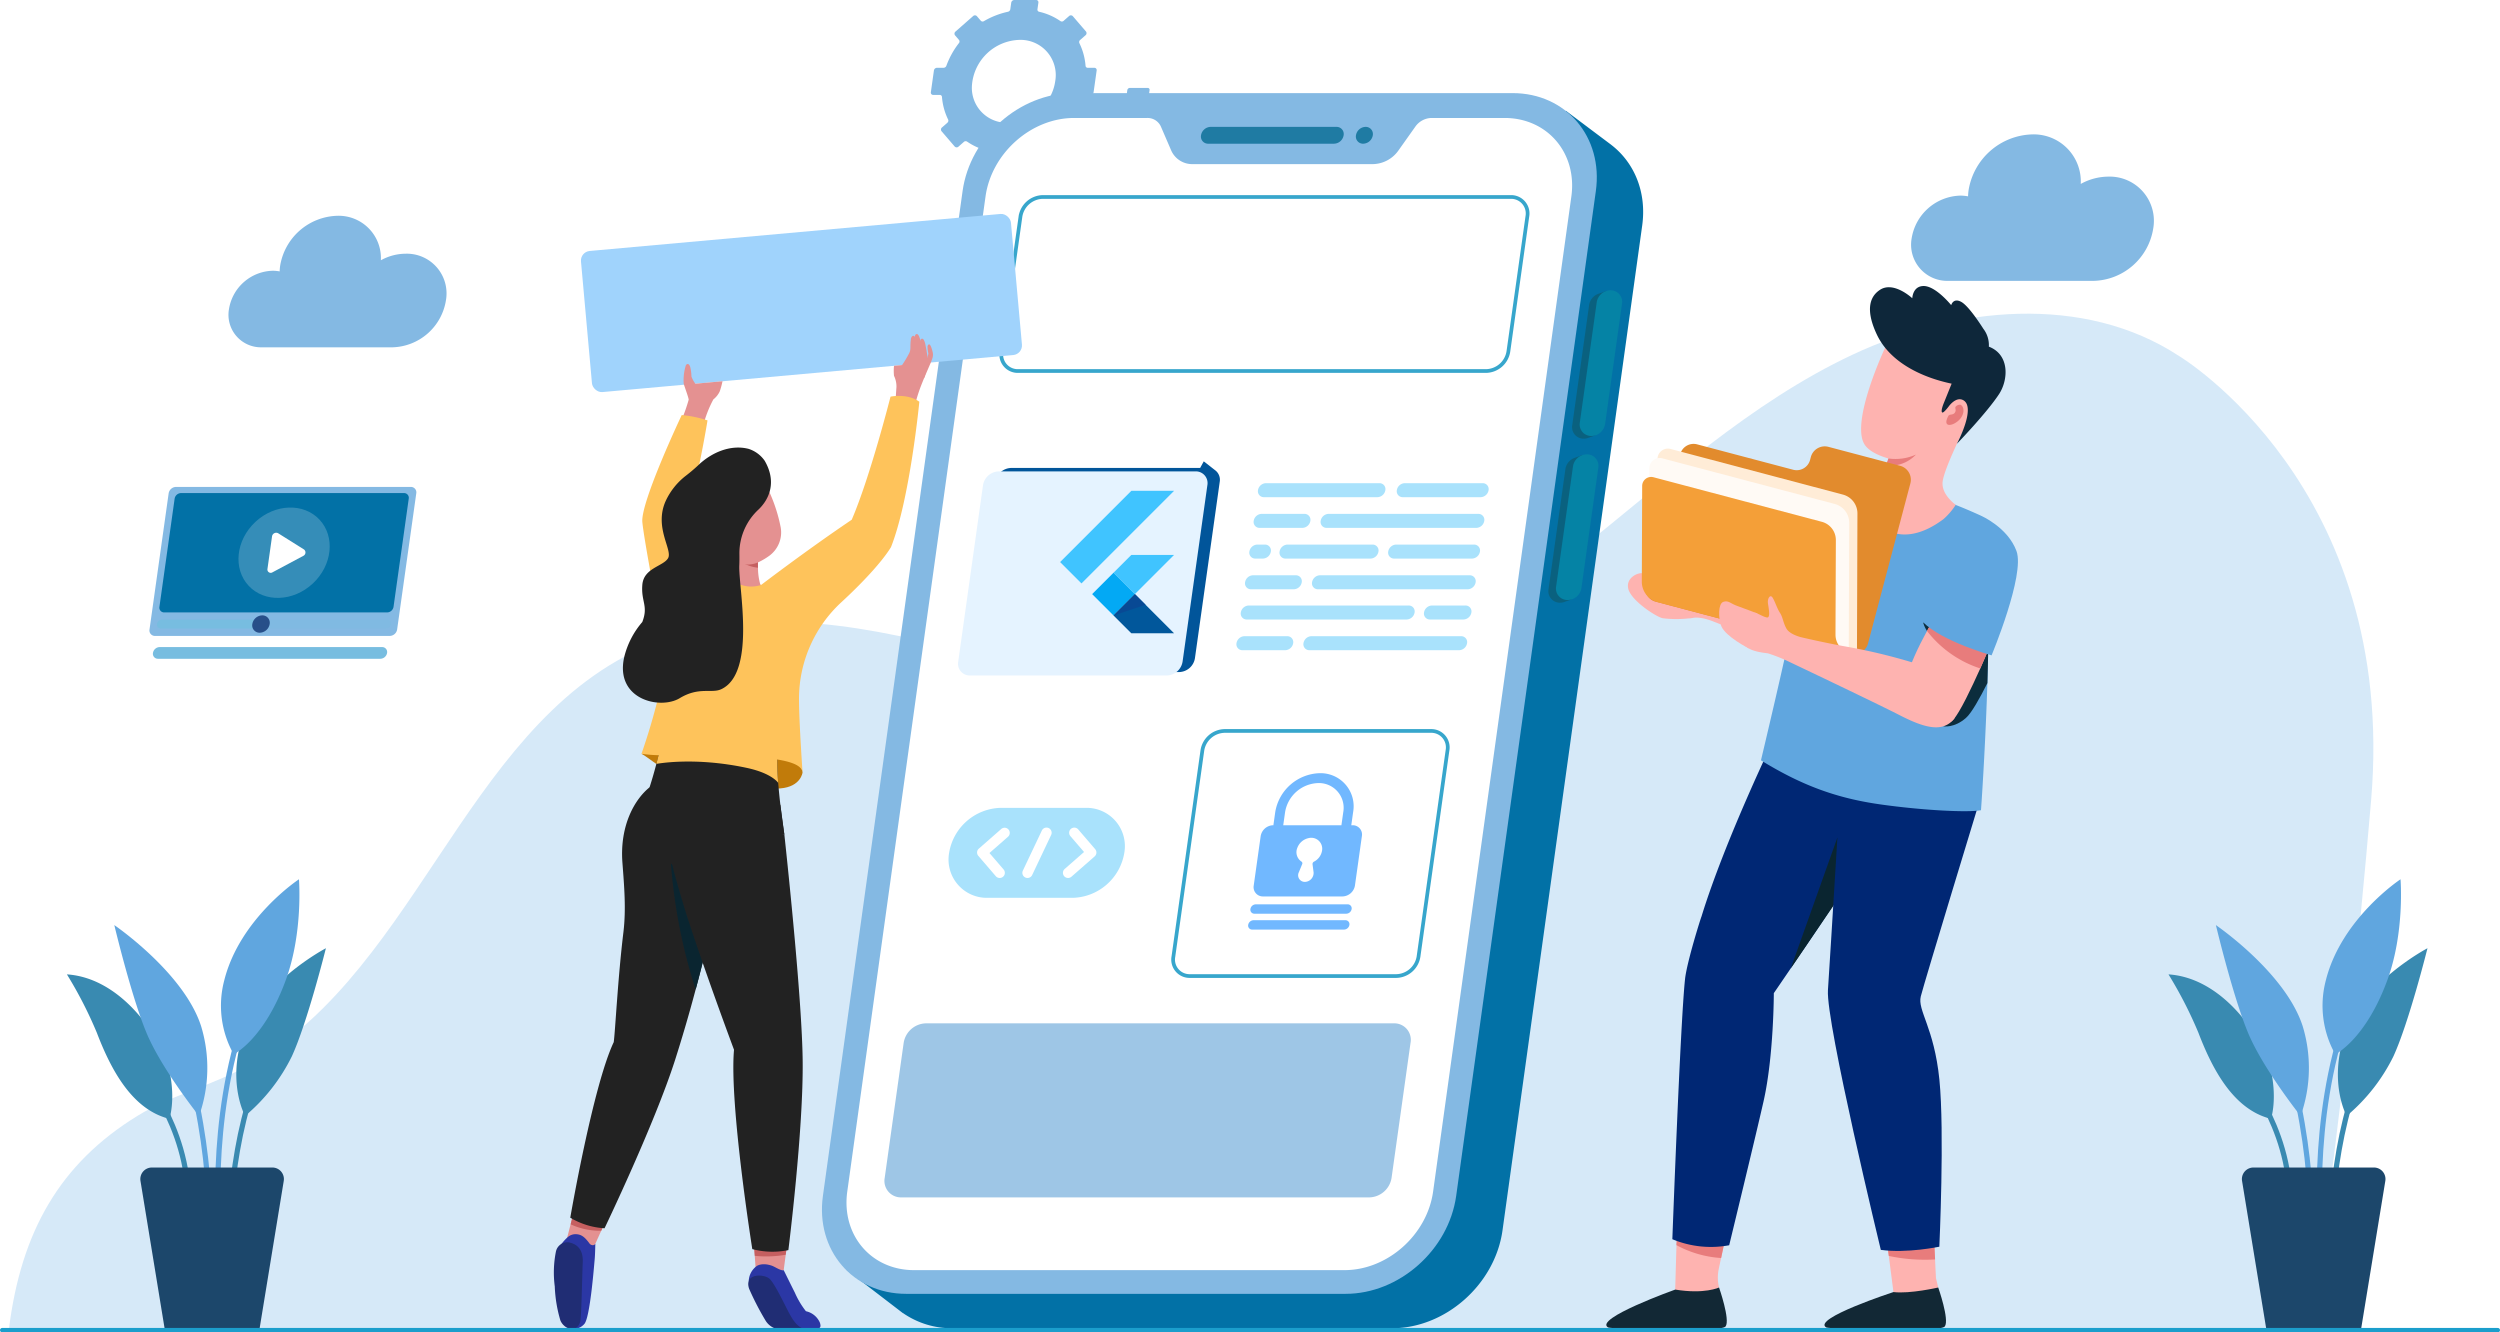 <svg xmlns="http://www.w3.org/2000/svg" xmlns:xlink="http://www.w3.org/1999/xlink" width="571" height="304.304" viewBox="0 0 571 304.304">
  <defs>
    <filter id="Path_139996" x="209.823" y="98.667" width="74.973" height="64.62" filterUnits="userSpaceOnUse">
      <feOffset dy="3" input="SourceAlpha"/>
      <feGaussianBlur stdDeviation="3" result="blur"/>
      <feFlood flood-opacity="0.161"/>
      <feComposite operator="in" in2="blur"/>
      <feComposite in="SourceGraphic"/>
    </filter>
  </defs>
  <g id="IT_Service_France_ic_3" transform="translate(-800.5 -1517.306)">
    <g id="Group_308412" data-name="Group 308412" transform="translate(801 1517.306)">
      <path id="Path_139934" data-name="Path 139934" d="M308,481.682c2.763-22.055,11.485-37.736,29.468-48.747,6.9-4.227,14.868-6.345,22.148-9.879,40.772-19.786,51.523-78.141,92.81-96.832,22.39-10.134,48.488-5.9,72.252.373s47.9,14.482,72.315,11.686c25.795-2.954,48.584-17.868,68.927-34s39.706-34.13,63.212-45.158,52.829-13.925,74.528.332c0,0,49.947,29.857,43.868,101.436s-13.937,120.79-13.937,120.79Z" transform="translate(-306.461 -178.139)" fill="#d6e9f8"/>
      <g id="Group_308360" data-name="Group 308360" transform="translate(51.715 0)">
        <g id="Group_308311" data-name="Group 308311" transform="translate(0 30.697)">
          <path id="Path_139935" data-name="Path 139935" d="M608.705,183.645a13.134,13.134,0,0,0-6.314,1.671A10.756,10.756,0,0,0,591.314,174a15.168,15.168,0,0,0-14.542,12.751,13.023,13.023,0,0,0-.119,1.4,9.4,9.4,0,0,0-1.78-.169,11.584,11.584,0,0,0-11.1,9.736,8.266,8.266,0,0,0,8.368,9.736H605.36a14.161,14.161,0,0,0,13.575-11.9A10.1,10.1,0,0,0,608.705,183.645Z" transform="translate(-179.363 -174.001)" fill="#84b9e3"/>
          <path id="Path_139937" data-name="Path 139937" d="M416.891,177.959a11.812,11.812,0,0,0-5.671,1.5,9.658,9.658,0,0,0-9.948-10.161,13.623,13.623,0,0,0-13.061,11.45,11.477,11.477,0,0,0-.105,1.255,8.392,8.392,0,0,0-1.6-.153,10.4,10.4,0,0,0-9.972,8.744,7.423,7.423,0,0,0,7.515,8.744h29.838a12.717,12.717,0,0,0,12.19-10.689A9.074,9.074,0,0,0,416.891,177.959Z" transform="translate(-376.447 -150.709)" fill="#84b9e3"/>
        </g>
        <g id="Group_308313" data-name="Group 308313" transform="translate(160.387)">
          <g id="Group_308312" data-name="Group 308312">
            <path id="Path_139938" data-name="Path 139938" d="M512.33,157.07l.7-4.974a.518.518,0,0,0-.524-.61h-1.513a.489.489,0,0,1-.5-.462,14.258,14.258,0,0,0-1.407-5.167.62.62,0,0,1,.177-.729l1.214-1.064a.621.621,0,0,0,.12-.862l-3.023-3.519a.609.609,0,0,0-.863,0l-1.213,1.064a.6.6,0,0,1-.739.074,13.917,13.917,0,0,0-4.867-2.135.494.494,0,0,1-.383-.568l.212-1.509a.518.518,0,0,0-.524-.61H494.22a.725.725,0,0,0-.7.61l-.212,1.508a.7.7,0,0,1-.543.569,18.7,18.7,0,0,0-5.468,2.135.563.563,0,0,1-.719-.076l-.913-1.063a.608.608,0,0,0-.862,0L480.8,143.2a.623.623,0,0,0-.122.862l.914,1.064a.575.575,0,0,1-.027.728,19.057,19.057,0,0,0-2.86,5.168.7.7,0,0,1-.632.462h-1.511a.725.725,0,0,0-.7.61l-.7,4.974a.518.518,0,0,0,.524.61H477.2a.492.492,0,0,1,.5.462,14.26,14.26,0,0,0,1.407,5.167.619.619,0,0,1-.177.729l-1.214,1.064a.624.624,0,0,0-.122.863l3.024,3.518a.608.608,0,0,0,.862,0l1.215-1.065a.6.6,0,0,1,.739-.074,13.956,13.956,0,0,0,4.867,2.131.494.494,0,0,1,.383.568l-.213,1.515a.517.517,0,0,0,.524.609h4.974a.725.725,0,0,0,.7-.609l.213-1.515a.7.7,0,0,1,.543-.568,18.707,18.707,0,0,0,5.464-2.133.562.562,0,0,1,.718.076l.916,1.065a.608.608,0,0,0,.862,0l4.012-3.518a.624.624,0,0,0,.122-.863l-.915-1.064a.576.576,0,0,1,.027-.729,19.076,19.076,0,0,0,2.859-5.165.7.7,0,0,1,.634-.464h1.513A.726.726,0,0,0,512.33,157.07ZM491.727,164a7.966,7.966,0,0,1-7.193-8.3,11.209,11.209,0,0,1,10.891-10.592,8.038,8.038,0,0,1,8.137,9.468C502.779,160.158,497.342,164.611,491.727,164Z" transform="translate(-475.156 -136)" fill="#84b9e3"/>
            <path id="Path_139939" data-name="Path 139939" d="M529.709,169.494l.574-4.084a.425.425,0,0,0-.43-.5h-1.242a.4.4,0,0,1-.413-.381,11.7,11.7,0,0,0-1.154-4.24.508.508,0,0,1,.145-.6l1-.873a.511.511,0,0,0,.1-.708l-2.482-2.889a.5.5,0,0,0-.708,0l-1,.873a.5.5,0,0,1-.606.062,11.43,11.43,0,0,0-4-1.753.406.406,0,0,1-.315-.466l.175-1.239a.425.425,0,0,0-.43-.5h-4.085a.6.6,0,0,0-.57.5l-.174,1.239a.577.577,0,0,1-.446.466,15.378,15.378,0,0,0-4.49,1.752.46.46,0,0,1-.589-.061l-.75-.873a.5.5,0,0,0-.708,0l-3.293,2.889a.511.511,0,0,0-.1.708l.75.873a.474.474,0,0,1-.022.6,15.643,15.643,0,0,0-2.348,4.242.573.573,0,0,1-.519.381H500.34a.6.6,0,0,0-.57.5l-.574,4.084a.425.425,0,0,0,.43.5h1.24a.4.4,0,0,1,.414.379,11.7,11.7,0,0,0,1.156,4.242.508.508,0,0,1-.145.6l-1,.874a.512.512,0,0,0-.1.708l2.482,2.889a.5.5,0,0,0,.708,0l1-.875a.5.5,0,0,1,.606-.062,11.442,11.442,0,0,0,3.995,1.751.406.406,0,0,1,.315.466l-.175,1.244a.425.425,0,0,0,.43.5h4.084a.6.6,0,0,0,.572-.5l.175-1.244a.572.572,0,0,1,.445-.466,15.34,15.34,0,0,0,4.486-1.751.463.463,0,0,1,.59.062l.751.875a.5.5,0,0,0,.708,0l3.294-2.889a.512.512,0,0,0,.1-.708l-.751-.874a.471.471,0,0,1,.022-.6,15.651,15.651,0,0,0,2.347-4.242.572.572,0,0,1,.52-.379h1.242A.6.6,0,0,0,529.709,169.494Zm-16.914,5.69a6.542,6.542,0,0,1-5.905-6.811,9.2,9.2,0,0,1,8.942-8.7,6.6,6.6,0,0,1,6.68,7.773A9.186,9.186,0,0,1,512.795,175.184Z" transform="translate(-469.391 -132.115)" fill="#84b9e3"/>
          </g>
        </g>
      </g>
      <g id="Group_310762" data-name="Group 310762" transform="translate(494.78 200.828)">
        <g id="Group_308369" data-name="Group 308369" transform="translate(14.499 28.752)">
          <g id="Group_308362" data-name="Group 308362" transform="translate(21.82 12.548)">
            <g id="Group_308361" data-name="Group 308361">
              <path id="Path_139970" data-name="Path 139970" d="M375.724,375.618h-1.2c0-.259.1-25.988,8.3-42.154l1.067.54C375.818,349.918,375.724,375.362,375.724,375.618Z" transform="translate(-374.528 -333.464)" fill="#398ab1"/>
            </g>
          </g>
          <g id="Group_308364" data-name="Group 308364" transform="translate(0 12.34)">
            <g id="Group_308363" data-name="Group 308363">
              <path id="Path_139971" data-name="Path 139971" d="M367.076,362.858c-1.223-16.81-12.4-28.639-12.515-28.758l.862-.826c.116.12,11.591,12.263,12.846,29.5Z" transform="translate(-354.561 -333.274)" fill="#398ab1"/>
            </g>
          </g>
          <g id="Group_308366" data-name="Group 308366" transform="translate(7.575)">
            <g id="Group_308365" data-name="Group 308365">
              <path id="Path_139972" data-name="Path 139972" d="M372.56,373.55l-1.193-.047c.011-.267.922-26.931-9.874-51.032l1.09-.49C373.5,346.346,372.571,373.281,372.56,373.55Z" transform="translate(-361.493 -321.982)" fill="#60a6df"/>
            </g>
          </g>
          <g id="Group_308368" data-name="Group 308368" transform="translate(19.36 1.46)">
            <g id="Group_308367" data-name="Group 308367">
              <path id="Path_139973" data-name="Path 139973" d="M372.764,375.493l1.187-.137c-.031-.266-2.956-26.786,5.989-51.633l-1.123-.405C369.773,348.437,372.733,375.225,372.764,375.493Z" transform="translate(-372.277 -323.318)" fill="#60a6df"/>
            </g>
          </g>
        </g>
        <g id="Group_308370" data-name="Group 308370" transform="translate(16.768 65.832)">
          <path id="Path_139974" data-name="Path 139974" d="M362.243,393.024h21.583l5.571-34.046a2.637,2.637,0,0,0-2.6-3.064H359.275a2.637,2.637,0,0,0-2.6,3.064Z" transform="translate(-356.637 -355.913)" fill="#1c476b"/>
        </g>
        <path id="Path_139975" data-name="Path 139975" d="M364.7,348.542s1.418-4.048.086-10.625c-1.379-6.806-10.412-21.509-23.491-22.37a95.191,95.191,0,0,1,6.834,13.325C351.4,337.428,356.223,346.446,364.7,348.542Z" transform="translate(-341.293 -293.827)" fill="#398ab1"/>
        <path id="Path_139976" data-name="Path 139976" d="M351.2,305.245s4.318,18.087,7.868,25.788c3.733,8.1,11.486,17.805,11.486,17.805a32.729,32.729,0,0,0,.479-20.481C367.112,316.1,351.2,305.245,351.2,305.245Z" transform="translate(-340.373 -294.784)" fill="#60a6df"/>
        <path id="Path_139977" data-name="Path 139977" d="M397.164,310.081s-4.244,17.024-7.795,24.726a41.835,41.835,0,0,1-10.662,13.582s-4.078-7.3-.61-18.126C382.021,318.007,397.164,310.081,397.164,310.081Z" transform="translate(-338.007 -294.335)" fill="#398ab1"/>
        <path id="Path_139978" data-name="Path 139978" d="M376.4,335.646a22.636,22.636,0,0,1-2.154-16.9c3.555-14.179,17.058-23.075,17.058-23.075s.985,12.094-2.99,22.973C383.322,332.317,376.4,335.646,376.4,335.646Z" transform="translate(-338.302 -295.672)" fill="#60a6df"/>
      </g>
      <g id="Group_310763" data-name="Group 310763" transform="translate(14.78 200.828)">
        <g id="Group_308369-2" data-name="Group 308369" transform="translate(14.499 28.752)">
          <g id="Group_308362-2" data-name="Group 308362" transform="translate(21.82 12.548)">
            <g id="Group_308361-2" data-name="Group 308361">
              <path id="Path_139970-2" data-name="Path 139970" d="M375.724,375.618h-1.2c0-.259.1-25.988,8.3-42.154l1.067.54C375.818,349.918,375.724,375.362,375.724,375.618Z" transform="translate(-374.528 -333.464)" fill="#398ab1"/>
            </g>
          </g>
          <g id="Group_308364-2" data-name="Group 308364" transform="translate(0 12.34)">
            <g id="Group_308363-2" data-name="Group 308363">
              <path id="Path_139971-2" data-name="Path 139971" d="M367.076,362.858c-1.223-16.81-12.4-28.639-12.515-28.758l.862-.826c.116.12,11.591,12.263,12.846,29.5Z" transform="translate(-354.561 -333.274)" fill="#398ab1"/>
            </g>
          </g>
          <g id="Group_308366-2" data-name="Group 308366" transform="translate(7.575)">
            <g id="Group_308365-2" data-name="Group 308365">
              <path id="Path_139972-2" data-name="Path 139972" d="M372.56,373.55l-1.193-.047c.011-.267.922-26.931-9.874-51.032l1.09-.49C373.5,346.346,372.571,373.281,372.56,373.55Z" transform="translate(-361.493 -321.982)" fill="#60a6df"/>
            </g>
          </g>
          <g id="Group_308368-2" data-name="Group 308368" transform="translate(19.36 1.46)">
            <g id="Group_308367-2" data-name="Group 308367">
              <path id="Path_139973-2" data-name="Path 139973" d="M372.764,375.493l1.187-.137c-.031-.266-2.956-26.786,5.989-51.633l-1.123-.405C369.773,348.437,372.733,375.225,372.764,375.493Z" transform="translate(-372.277 -323.318)" fill="#60a6df"/>
            </g>
          </g>
        </g>
        <g id="Group_308370-2" data-name="Group 308370" transform="translate(16.768 65.832)">
          <path id="Path_139974-2" data-name="Path 139974" d="M362.243,393.024h21.583l5.571-34.046a2.637,2.637,0,0,0-2.6-3.064H359.275a2.637,2.637,0,0,0-2.6,3.064Z" transform="translate(-356.637 -355.913)" fill="#1c476b"/>
        </g>
        <path id="Path_139975-2" data-name="Path 139975" d="M364.7,348.542s1.418-4.048.086-10.625c-1.379-6.806-10.412-21.509-23.491-22.37a95.191,95.191,0,0,1,6.834,13.325C351.4,337.428,356.223,346.446,364.7,348.542Z" transform="translate(-341.293 -293.827)" fill="#398ab1"/>
        <path id="Path_139976-2" data-name="Path 139976" d="M351.2,305.245s4.318,18.087,7.868,25.788c3.733,8.1,11.486,17.805,11.486,17.805a32.729,32.729,0,0,0,.479-20.481C367.112,316.1,351.2,305.245,351.2,305.245Z" transform="translate(-340.373 -294.784)" fill="#60a6df"/>
        <path id="Path_139977-2" data-name="Path 139977" d="M397.164,310.081s-4.244,17.024-7.795,24.726a41.835,41.835,0,0,1-10.662,13.582s-4.078-7.3-.61-18.126C382.021,318.007,397.164,310.081,397.164,310.081Z" transform="translate(-338.007 -294.335)" fill="#398ab1"/>
        <path id="Path_139978-2" data-name="Path 139978" d="M376.4,335.646a22.636,22.636,0,0,1-2.154-16.9c3.555-14.179,17.058-23.075,17.058-23.075s.985,12.094-2.99,22.973C383.322,332.317,376.4,335.646,376.4,335.646Z" transform="translate(-338.302 -295.672)" fill="#60a6df"/>
      </g>
      <g id="Group_308388" data-name="Group 308388" transform="translate(187.233 21.269)">
        <g id="Group_308375" data-name="Group 308375">
          <path id="Path_139979" data-name="Path 139979" d="M629.28,174.967l.007,0-.1-.077-.069-.052-10.242-7.68-.25,3.953c-.435-.027-.865-.067-1.31-.067H516.931c-12.221,0-23.52,10.014-25.238,22.369l-31.9,229.462a21.153,21.153,0,0,0,.713,9.252l-6.017-.3,12.185,9.344c.177.141.355.279.538.414l.29.222-.012-.036a19.506,19.506,0,0,0,11.323,3.473H579.192c12.221,0,23.52-10.015,25.238-22.369l31.9-229.462C637.4,185.752,634.523,179,629.28,174.967Z" transform="translate(-448.989 -163.141)" fill="#0271a6"/>
          <path id="Path_139980" data-name="Path 139980" d="M570.13,438.494H469.749c-12.221,0-20.736-10.017-19.019-22.373l31.9-229.5c1.718-12.356,13.017-22.373,25.238-22.373H608.251c12.221,0,20.736,10.017,19.018,22.373l-31.9,229.5C593.651,428.477,582.351,438.494,570.13,438.494Z" transform="translate(-450.51 -164.251)" fill="#84b9e3"/>
          <path id="Path_139981" data-name="Path 139981" d="M620.123,186.3,588.548,413.565c-1.378,9.909-10.436,17.944-20.233,17.944H469.989c-9.8,0-16.622-8.039-15.247-17.944L486.318,186.3c1.375-9.905,10.428-17.945,20.231-17.945h16.7a3.335,3.335,0,0,1,3.141,2l2.332,5.407a5.236,5.236,0,0,0,4.925,3.133h41.187a7.3,7.3,0,0,0,5.807-3.133l3.834-5.407a4.64,4.64,0,0,1,3.7-2h16.7C614.674,168.359,621.5,176.393,620.123,186.3Z" transform="translate(-448.959 -162.68)" fill="#fff"/>
          <g id="Group_308372" data-name="Group 308372" transform="translate(86.565 7.709)">
            <path id="Path_139982" data-name="Path 139982" d="M543.531,173.672H514.8a1.631,1.631,0,0,1-1.652-1.921h0a2.288,2.288,0,0,1,2.192-1.923h28.727a1.632,1.632,0,0,1,1.652,1.923h0A2.286,2.286,0,0,1,543.531,173.672Z" transform="translate(-513.133 -169.828)" fill="#1f7ba3"/>
            <path id="Path_139983" data-name="Path 139983" d="M542.594,171.751a2.286,2.286,0,0,1-2.191,1.921,1.631,1.631,0,0,1-1.652-1.921,2.287,2.287,0,0,1,2.191-1.923A1.632,1.632,0,0,1,542.594,171.751Z" transform="translate(-503.346 -169.828)" fill="#1f7ba3"/>
          </g>
          <g id="Group_308373" data-name="Group 308373" transform="translate(171.34 45.04)">
            <path id="Path_139984" data-name="Path 139984" d="M582.037,197.073l.267-.531-1.9.672,0,0a3.243,3.243,0,0,0-2.054,2.5l-3.865,27.5a2.626,2.626,0,0,0,2.669,3.07h.014a2.9,2.9,0,0,0,.89-.155l1.762-.612-.554-.1a3.088,3.088,0,0,0,.99-1.82l3.868-27.512A2.608,2.608,0,0,0,582.037,197.073Z" transform="translate(-574.461 -196.401)" fill="#0a617f"/>
            <path id="Path_139985" data-name="Path 139985" d="M578.426,229.707h-.015a2.626,2.626,0,0,1-2.668-3.07l3.864-27.5a3.238,3.238,0,0,1,3.1-2.7h0a2.626,2.626,0,0,1,2.669,3.07l-3.866,27.512A3.221,3.221,0,0,1,578.426,229.707Z" transform="translate(-573.983 -196.44)" fill="#0583a5"/>
          </g>
          <g id="Group_308374" data-name="Group 308374" transform="translate(165.924 82.507)">
            <path id="Path_139986" data-name="Path 139986" d="M578.118,223.85l.268-.531-1.9.672h0a3.25,3.25,0,0,0-2.054,2.5l-3.864,27.5a2.626,2.626,0,0,0,2.668,3.07h.015a2.9,2.9,0,0,0,.89-.155l1.762-.612-.554-.1a3.1,3.1,0,0,0,.99-1.821l3.866-27.512A2.608,2.608,0,0,0,578.118,223.85Z" transform="translate(-570.543 -223.178)" fill="#0a617f"/>
            <path id="Path_139987" data-name="Path 139987" d="M574.507,256.482h-.015a2.624,2.624,0,0,1-2.668-3.069l3.864-27.5a3.238,3.238,0,0,1,3.106-2.7h0a2.625,2.625,0,0,1,2.668,3.07L577.6,253.8A3.22,3.22,0,0,1,574.507,256.482Z" transform="translate(-570.065 -223.217)" fill="#0583a5"/>
          </g>
        </g>
        <path id="Path_139988" data-name="Path 139988" d="M590.895,221.163H484a3.764,3.764,0,0,1-3.811-4.434l4.34-30.884a5.275,5.275,0,0,1,5.057-4.433h106.9a3.763,3.763,0,0,1,3.811,4.433l-4.339,30.884A5.275,5.275,0,0,1,590.895,221.163Z" transform="translate(-439.181 -157.69)" fill="none" stroke="#37a6cc" stroke-miterlimit="10" stroke-width="0.851"/>
        <path id="Path_139989" data-name="Path 139989" d="M571.594,355.534H464.7a3.764,3.764,0,0,1-3.811-4.434l4.34-30.884a5.275,5.275,0,0,1,5.057-4.434h106.9a3.764,3.764,0,0,1,3.811,4.434l-4.34,30.884A5.275,5.275,0,0,1,571.594,355.534Z" transform="translate(-446.56 -103.319)" fill="#9ec6e6"/>
        <g id="Group_308378" data-name="Group 308378" transform="translate(80.227 145.682)">
          <g id="Group_308377" data-name="Group 308377" transform="translate(17.115 9.647)">
            <g id="Group_308376" data-name="Group 308376" transform="translate(1.251)">
              <path id="Path_139990" data-name="Path 139990" d="M544.414,287.109h-.272l.419-2.989a7.559,7.559,0,0,0-7.644-8.9,10.6,10.6,0,0,0-10.146,8.9l-.42,2.989h-.061a2.968,2.968,0,0,0-2.846,2.5l-1.584,11.263a2.12,2.12,0,0,0,2.147,2.5h18.123a2.97,2.97,0,0,0,2.848-2.5l1.583-11.263A2.119,2.119,0,0,0,544.414,287.109Zm-15.392-2.989a7.915,7.915,0,0,1,7.578-6.643,5.646,5.646,0,0,1,5.709,6.643l-.42,2.989H528.6Z" transform="translate(-521.834 -275.222)" fill="#71b8ff"/>
              <path id="Path_139991" data-name="Path 139991" d="M534.757,288.812a2.5,2.5,0,0,0-3.1-2.843,3.523,3.523,0,0,0-2.55,2.217,2.572,2.572,0,0,0,.933,3.128.463.463,0,0,1,.181.583l-.767,1.865a1.516,1.516,0,0,0,1.374,2.2,2.044,2.044,0,0,0,1.992-2.2l-.241-1.845a.609.609,0,0,1,.352-.587A3.451,3.451,0,0,0,534.757,288.812Z" transform="translate(-519.124 -271.136)" fill="#fff"/>
            </g>
            <path id="Path_139992" data-name="Path 139992" d="M543.2,299.031H522.228a.909.909,0,0,1-.919-1.071h0a1.273,1.273,0,0,1,1.221-1.07h20.977a.909.909,0,0,1,.919,1.07h0A1.273,1.273,0,0,1,543.2,299.031Z" transform="translate(-520.788 -266.938)" fill="#71b8ff"/>
            <path id="Path_139993" data-name="Path 139993" d="M542.836,301.655H521.861a.909.909,0,0,1-.921-1.07h0a1.274,1.274,0,0,1,1.221-1.071h20.977a.909.909,0,0,1,.921,1.071h0A1.276,1.276,0,0,1,542.836,301.655Z" transform="translate(-520.929 -265.935)" fill="#71b8ff"/>
          </g>
          <path id="Path_139994" data-name="Path 139994" d="M559.529,324.22h-47.14a3.751,3.751,0,0,1-3.8-4.418l6.625-47.14a5.256,5.256,0,0,1,5.039-4.419H567.4a3.752,3.752,0,0,1,3.8,4.419l-6.625,47.14A5.256,5.256,0,0,1,559.529,324.22Z" transform="translate(-508.548 -268.243)" fill="none" stroke="#37a6cc" stroke-miterlimit="10" stroke-width="0.851"/>
        </g>
        <g id="Group_308382" data-name="Group 308382" transform="translate(31.089 83.397)">
          <g id="Group_308379" data-name="Group 308379">
            <path id="Path_139995" data-name="Path 139995" d="M531.511,226.35l-2.6-2.032-.825,1.508H484.912a3.748,3.748,0,0,0-3.593,3.15l-5.568,39.618-2.21.827,3.062,2.43v-.011a2.765,2.765,0,0,0,1.758.605H523.3a3.746,3.746,0,0,0,3.593-3.15l5.668-40.319A2.71,2.71,0,0,0,531.511,226.35Z" transform="translate(-472.794 -223.612)" fill="#01559a"/>
            <g transform="matrix(1, 0, 0, 1, -218.82, -104.67)" filter="url(#Path_139996)">
              <path id="Path_139996-2" data-name="Path 139996" d="M529.943,226.957l-5.667,40.319a3.748,3.748,0,0,1-3.593,3.15H475.74a2.676,2.676,0,0,1-2.708-3.15l5.667-40.319a3.749,3.749,0,0,1,3.593-3.15h44.943A2.676,2.676,0,0,1,529.943,226.957Z" transform="translate(-254.18 -119.14)" fill="#e5f3ff"/>
            </g>
          </g>
          <g id="Group_308381" data-name="Group 308381" transform="translate(63.579 5.699)">
            <g id="Group_308380" data-name="Group 308380">
              <path id="Path_140000" data-name="Path 140000" d="M565.623,256.406H531.451a1.355,1.355,0,0,1-1.373-1.6h0a1.9,1.9,0,0,1,1.821-1.6h34.172a1.354,1.354,0,0,1,1.371,1.6h0A1.9,1.9,0,0,1,565.623,256.406Z" transform="translate(-514.764 -218.264)" fill="#a9e2fc"/>
              <path id="Path_140001" data-name="Path 140001" d="M521.1,251.334h36.493a1.9,1.9,0,0,0,1.821-1.6h0a1.355,1.355,0,0,0-1.371-1.6H521.545a1.9,1.9,0,0,0-1.82,1.6h0A1.355,1.355,0,0,0,521.1,251.334Z" transform="translate(-518.723 -220.203)" fill="#a9e2fc"/>
              <path id="Path_140002" data-name="Path 140002" d="M549.833,231.122h-25.9a1.356,1.356,0,0,1-1.373-1.6h0a1.9,1.9,0,0,1,1.82-1.6h25.9a1.354,1.354,0,0,1,1.371,1.6h0A1.9,1.9,0,0,1,549.833,231.122Z" transform="translate(-517.637 -227.93)" fill="#a9e2fc"/>
              <path id="Path_140003" data-name="Path 140003" d="M532.977,236.194h-9.754a1.353,1.353,0,0,1-1.371-1.6h0a1.9,1.9,0,0,1,1.819-1.6h9.754a1.354,1.354,0,0,1,1.371,1.6h0A1.9,1.9,0,0,1,532.977,236.194Z" transform="translate(-517.909 -225.991)" fill="#a9e2fc"/>
              <path id="Path_140004" data-name="Path 140004" d="M568.463,236.194H534.291a1.354,1.354,0,0,1-1.371-1.6h0a1.9,1.9,0,0,1,1.82-1.6h34.172a1.356,1.356,0,0,1,1.371,1.6h0A1.9,1.9,0,0,1,568.463,236.194Z" transform="translate(-513.678 -225.991)" fill="#a9e2fc"/>
              <path id="Path_140005" data-name="Path 140005" d="M564.637,231.122H546.875a1.355,1.355,0,0,1-1.371-1.6h0a1.9,1.9,0,0,1,1.82-1.6h17.761a1.355,1.355,0,0,1,1.373,1.6h0A1.9,1.9,0,0,1,564.637,231.122Z" transform="translate(-508.867 -227.93)" fill="#a9e2fc"/>
              <path id="Path_140006" data-name="Path 140006" d="M524.222,241.267h-1.711a1.354,1.354,0,0,1-1.371-1.6h0a1.9,1.9,0,0,1,1.819-1.6h1.713a1.355,1.355,0,0,1,1.371,1.6h0A1.9,1.9,0,0,1,524.222,241.267Z" transform="translate(-518.182 -224.051)" fill="#a9e2fc"/>
              <path id="Path_140007" data-name="Path 140007" d="M546.9,241.267H527.5a1.354,1.354,0,0,1-1.371-1.6h0a1.9,1.9,0,0,1,1.821-1.6h19.391a1.354,1.354,0,0,1,1.371,1.6h0A1.9,1.9,0,0,1,546.9,241.267Z" transform="translate(-516.273 -224.051)" fill="#a9e2fc"/>
              <path id="Path_140008" data-name="Path 140008" d="M531.551,246.34H521.8a1.354,1.354,0,0,1-1.371-1.6h0a1.9,1.9,0,0,1,1.82-1.6H532a1.353,1.353,0,0,1,1.371,1.6h0A1.9,1.9,0,0,1,531.551,246.34Z" transform="translate(-518.454 -222.112)" fill="#a9e2fc"/>
              <path id="Path_140009" data-name="Path 140009" d="M567.037,246.34H532.865a1.356,1.356,0,0,1-1.371-1.6h0a1.9,1.9,0,0,1,1.82-1.6h34.172a1.354,1.354,0,0,1,1.371,1.6h0A1.9,1.9,0,0,1,567.037,246.34Z" transform="translate(-514.223 -222.112)" fill="#a9e2fc"/>
              <path id="Path_140010" data-name="Path 140010" d="M563.211,241.267H545.449a1.355,1.355,0,0,1-1.371-1.6h0a1.9,1.9,0,0,1,1.82-1.6h17.763a1.355,1.355,0,0,1,1.371,1.6h0A1.9,1.9,0,0,1,563.211,241.267Z" transform="translate(-509.412 -224.051)" fill="#a9e2fc"/>
              <path id="Path_140011" data-name="Path 140011" d="M551.366,251.334h7.628a1.9,1.9,0,0,0,1.82-1.6h0a1.353,1.353,0,0,0-1.371-1.6h-7.629a1.9,1.9,0,0,0-1.819,1.6h0A1.354,1.354,0,0,0,551.366,251.334Z" transform="translate(-507.15 -220.203)" fill="#a9e2fc"/>
              <path id="Path_140012" data-name="Path 140012" d="M530.136,256.406h-9.754a1.354,1.354,0,0,1-1.371-1.6h0a1.9,1.9,0,0,1,1.82-1.6h9.752a1.356,1.356,0,0,1,1.373,1.6h0A1.9,1.9,0,0,1,530.136,256.406Z" transform="translate(-518.996 -218.264)" fill="#a9e2fc"/>
            </g>
          </g>
        </g>
        <g id="Group_308387" data-name="Group 308387" transform="translate(28.945 163.246)">
          <path id="Path_140013" data-name="Path 140013" d="M499.843,301.542H480.382a8.746,8.746,0,0,1-8.832-10.275h0a12.265,12.265,0,0,1,11.719-10.275h19.463a8.745,8.745,0,0,1,8.83,10.275h0A12.265,12.265,0,0,1,499.843,301.542Z" transform="translate(-471.449 -280.993)" fill="#a9e2fc"/>
          <g id="Group_308386" data-name="Group 308386" transform="translate(6.488 4.531)">
            <g id="Group_308383" data-name="Group 308383">
              <path id="Path_140014" data-name="Path 140014" d="M481.31,295.757a1.173,1.173,0,0,1-.892-.409l-3.991-4.642a1.176,1.176,0,0,1,.116-1.652l5.12-4.488a1.176,1.176,0,0,1,1.551,1.768l-4.244,3.721,3.23,3.758a1.176,1.176,0,0,1-.892,1.943Z" transform="translate(-476.143 -284.271)" fill="#fff"/>
            </g>
            <g id="Group_308384" data-name="Group 308384" transform="translate(19.61 0.001)">
              <path id="Path_140015" data-name="Path 140015" d="M491.507,295.756a1.176,1.176,0,0,1-.776-2.062l4.419-3.872-3.1-3.605a1.177,1.177,0,1,1,1.783-1.536l3.858,4.49a1.178,1.178,0,0,1-.116,1.653l-5.3,4.642A1.184,1.184,0,0,1,491.507,295.756Z" transform="translate(-490.33 -284.272)" fill="#fff"/>
            </g>
            <g id="Group_308385" data-name="Group 308385" transform="translate(10.343 0.002)">
              <path id="Path_140016" data-name="Path 140016" d="M484.8,295.756a1.177,1.177,0,0,1-1.063-1.681l4.325-9.132a1.177,1.177,0,1,1,2.126,1.009l-4.324,9.131A1.175,1.175,0,0,1,484.8,295.756Z" transform="translate(-483.625 -284.272)" fill="#fff"/>
            </g>
          </g>
        </g>
      </g>
      <g id="Group_308399" data-name="Group 308399" transform="translate(33.633 111.209)">
        <g id="Group_308390" data-name="Group 308390">
          <path id="Path_140017" data-name="Path 140017" d="M422.656,280.49H369.035a1.246,1.246,0,0,1-1.261-1.467l4.372-31.1a1.745,1.745,0,0,1,1.674-1.467h53.62a1.245,1.245,0,0,1,1.262,1.467l-4.372,31.1A1.746,1.746,0,0,1,422.656,280.49Z" transform="translate(-367.759 -246.453)" fill="#84b9e3"/>
          <path id="Path_140018" data-name="Path 140018" d="M421.617,274.85H370.7a1.084,1.084,0,0,1-1.1-1.277l3.472-24.708a1.521,1.521,0,0,1,1.457-1.277h50.913a1.084,1.084,0,0,1,1.1,1.277l-3.473,24.708A1.52,1.52,0,0,1,421.617,274.85Z" transform="translate(-367.319 -246.181)" fill="#0271a6"/>
          <path id="Path_140019" data-name="Path 140019" d="M420.357,278.629h-50.8a1.133,1.133,0,0,1-1.147-1.335h0a1.587,1.587,0,0,1,1.523-1.335h50.8a1.133,1.133,0,0,1,1.147,1.335h0A1.588,1.588,0,0,1,420.357,278.629Z" transform="translate(-367.605 -239.375)" fill="#77bde0"/>
          <path id="Path_140020" data-name="Path 140020" d="M421.486,272.911H370.019a.849.849,0,0,1-.859-1h0a1.19,1.19,0,0,1,1.141-1h51.467a.85.85,0,0,1,.859,1h0A1.191,1.191,0,0,1,421.486,272.911Z" transform="translate(-367.426 -240.586)" fill="#77bde0" opacity="0.31"/>
          <path id="Path_140021" data-name="Path 140021" d="M391.986,272.911H370.019a.849.849,0,0,1-.859-1h0a1.19,1.19,0,0,1,1.141-1h21.966a.848.848,0,0,1,.859,1h0A1.188,1.188,0,0,1,391.986,272.911Z" transform="translate(-367.426 -240.586)" fill="#77bde0"/>
          <g id="Group_308389" data-name="Group 308389" transform="translate(16.099 0.453)">
            <ellipse id="Ellipse_4775" data-name="Ellipse 4775" cx="11.071" cy="9.62" rx="11.071" ry="9.62" transform="matrix(0.731, -0.682, 0.682, 0.731, 0, 15.098)" fill="#fff" opacity="0.2"/>
            <path id="Path_140022" data-name="Path 140022" d="M391.924,255l5.933,3.727a.865.865,0,0,1-.207,1.473l-6.98,3.727a.755.755,0,0,1-1.172-.736l1.048-7.454A.962.962,0,0,1,391.924,255Z" transform="translate(-378.646 -244.882)" fill="#fff"/>
          </g>
          <path id="Path_140023" data-name="Path 140023" d="M390.677,272.1a2.359,2.359,0,0,1-2.262,1.983,1.683,1.683,0,0,1-1.7-1.983,2.359,2.359,0,0,1,2.262-1.984A1.684,1.684,0,0,1,390.677,272.1Z" transform="translate(-363.218 -240.776)" fill="#274f89"/>
        </g>
      </g>
      <g id="Group_308407" data-name="Group 308407" transform="translate(366.382 65.327)">
        <g id="Group_308402" data-name="Group 308402" transform="translate(64.269 217.418)">
          <g id="Group_308401" data-name="Group 308401">
            <g id="Group_308400" data-name="Group 308400" transform="translate(0.004)">
              <path id="Path_140048" data-name="Path 140048" d="M587.79,387.541l-5.857,2.609-4.2-.244L576.716,382l-.462-3.547,9.526-2.011,1.046-.217.027.448.313,6.577.109,2.161Z" transform="translate(-576.254 -376.222)" fill="#feb3b0"/>
            </g>
            <path id="Path_140049" data-name="Path 140049" d="M587.075,381.058a39.72,39.72,0,0,1-10.577-.8l-.246-1.878,9.53-2.017c.385.092.739.169,1.078.231Z" transform="translate(-576.251 -376.146)" fill="#e87c7c"/>
          </g>
        </g>
        <g id="Group_308405" data-name="Group 308405" transform="translate(15.679 215.91)">
          <g id="Group_308404" data-name="Group 308404">
            <g id="Group_308403" data-name="Group 308403">
              <path id="Path_140050" data-name="Path 140050" d="M556.527,375.242l-.231,1.1-1.481,6.916-.109.53a9.484,9.484,0,0,0,.055,4.282l-5.871,2.608-4.2-.245.285-9.865.082-2.677,9.5-2.188Z" transform="translate(-544.692 -375.242)" fill="#feb3b0"/>
            </g>
            <path id="Path_140051" data-name="Path 140051" d="M556.181,376.173l-1.062,5a24.546,24.546,0,0,1-10.208-2.941l.062-2.186,9.469-.508C555.042,375.742,555.627,375.958,556.181,376.173Z" transform="translate(-544.574 -375.08)" fill="#e87c7c"/>
          </g>
        </g>
        <path id="Path_140052" data-name="Path 140052" d="M550.246,384.047s-18.681,6.671-15.337,8.648c.647.383,25.752,1.283,26.846-.231s-1.5-8.889-1.5-8.889S556.927,385.157,550.246,384.047Z" transform="translate(-534.509 -154.835)" fill="#122835"/>
        <path id="Path_140053" data-name="Path 140053" d="M591.98,299.441l-24.03,3.312s-11.56,23.808-16.995,41.512h0c-.1.112-3.332,10.371-3.752,14.262-1.069,9.892-2.9,59.42-2.9,59.42a22.808,22.808,0,0,0,12.982,1.38s6.2-25.54,7.86-32.924c2.334-10.359,2.334-24.655,2.334-24.655S591.906,326.22,594.67,320,591.98,299.441,591.98,299.441Z" transform="translate(-529.221 -200.239)" fill="#002774"/>
        <path id="Path_140054" data-name="Path 140054" d="M572.522,316.816,561.876,346.7l16.4-24.1Z" transform="translate(-519.74 -190.862)" fill="#0a2530"/>
        <path id="Path_140055" data-name="Path 140055" d="M602.336,314.164s-12.927,42.419-13.735,45.651,3.03,7.07,4.242,18.987-.009,38.2-.009,38.2-7.383,1.557-13.367.724c0,0-12.581-51.951-12.076-59.323s3.327-54.034,3.327-54.034" transform="translate(-516.772 -197.581)" fill="#002774"/>
        <path id="Path_140056" data-name="Path 140056" d="M588.263,288.031l-2.8,10.864c-9.414-2.8-28.017-9.963-28.017-9.963s-3.013-1.34-5.019-.888a3.836,3.836,0,0,1-.875.092,25.793,25.793,0,0,1-5.86-.035c-1.5-.28-7.144-3.994-7.868-6.637s2.33-3.946,3.364-3.607a26.079,26.079,0,0,0,6.137,2.22c1.617.323,3.167.676,3.658.331.633-.439-2.326-.919-3.681-1.483s-1.527-1.54.582-1.657,4.925.137,6.2,1.684,4.408,2.6,4.408,2.6,20.333,3.781,29.709,6.485C588.227,288.035,588.238,288.038,588.263,288.031Z" transform="translate(-532.781 -212.218)" fill="#feb3b0"/>
        <path id="Path_140057" data-name="Path 140057" d="M609.384,301.62c-.046,3.079-.123,6.236-.216,9.361-.385,12.04-1.078,23.711-1.463,29.038-2.972.57-13.411.031-23.064-1.339-9.823-1.4-17.814-4.28-27.191-10.054,0,0,5.851-24.511,7.529-33.241.108-.539.2-1.032.262-1.463a2.406,2.406,0,0,0,.062-.354c.785-3.957,2.925-13.58,6.728-21.494,4.4-9.146,9.3-9.761,10.285-9.792,4.65,2.664,11.471,4.881,19.6,8.006,1.755.677,3.726,1.524,5.789,2.463l-.015.015a122.7,122.7,0,0,1,1.709,20.246C609.43,295.739,609.414,298.633,609.384,301.62Z" transform="translate(-522.128 -220.292)" fill="#60a6df"/>
        <path id="Path_140058" data-name="Path 140058" d="M596.4,289.419c-.046,3.079-.123,6.236-.216,9.361-1.724,3.433-3.649,6.882-4.9,7.96-2.71,2.386-5.158,1.909-5.158,1.909l6.2-13.872c-10.162-5.173-10.824-9.885-10.824-9.885Z" transform="translate(-509.143 -208.091)" fill="#0c2d3d"/>
        <path id="Path_140059" data-name="Path 140059" d="M590.976,276.76c-.485,2.5,1.475,4.47,2.93,5.654a15.388,15.388,0,0,1-2.764,3.229c-11.124,8.36-18.253.049-17.865-6.216.126-2.008.7-4.51,1.212-5.024a2.634,2.634,0,0,0,3.356-1.018,5.954,5.954,0,0,0,.688-1.561l.029-.011c-1.669-.465-4.222-1.452-5.35-3.024-3.586-5,4.633-22.4,4.633-22.4,5.7-12.728,21.917-4.313,22.722,2.8.514,4.451-1.135,9.717-3.908,14.159C596.552,263.56,591.695,273.094,590.976,276.76Z" transform="translate(-514.111 -232.421)" fill="#feb3b0"/>
        <path id="Path_140060" data-name="Path 140060" d="M582.9,260.009a8.082,8.082,0,0,1-6.992,2.474,5.951,5.951,0,0,0,.688-1.561l.029-.011A11.346,11.346,0,0,0,582.9,260.009Z" transform="translate(-512.169 -221.519)" fill="#e87c7c"/>
        <g id="Group_308406" data-name="Group 308406" transform="translate(8.108 36.052)">
          <path id="Path_140061" data-name="Path 140061" d="M578.107,261.441l-.172.65a3.159,3.159,0,0,1-3.862,2.245l-21.934-5.8a3.161,3.161,0,0,0-3.863,2.246l-7.891,29.817a3.16,3.16,0,0,0,2.248,3.863l44.667,11.82a3.159,3.159,0,0,0,3.863-2.246l9.678-36.573a3.293,3.293,0,0,0-2.34-4.026l-16.37-4.331A3.291,3.291,0,0,0,578.107,261.441Z" transform="translate(-539.503 -258.425)" fill="#e28b2d"/>
          <path id="Path_140062" data-name="Path 140062" d="M587.8,273.953l-.108,31.563-41.517-10.987c-2.442-.647-4.145-5.252-4.132-7.775l.092-25.261a2.377,2.377,0,0,1,2.985-2.283l39.366,10.422A4.456,4.456,0,0,1,587.8,273.953Z" transform="translate(-538.551 -258.045)" fill="#ffecd7"/>
          <path id="Path_140063" data-name="Path 140063" d="M586.582,275.343l-.106,29.189-41.517-10.987a5.569,5.569,0,0,1-4.134-5.4l.092-25.261A2.377,2.377,0,0,1,543.9,260.6l39.366,10.422A4.455,4.455,0,0,1,586.582,275.343Z" transform="translate(-539.208 -257.295)" fill="#fffaf5"/>
          <path id="Path_140064" data-name="Path 140064" d="M584.014,299.491l0-1h0l.08-20.735a4.308,4.308,0,0,0-3.206-4.18L542.44,263.4a2.056,2.056,0,0,0-2.582,1.978l-.083,21.869a4.821,4.821,0,0,0,3.586,4.679l38.952,10.307,1.689.446,3.329.882A4.317,4.317,0,0,1,584.014,299.491Z" transform="translate(-539.775 -255.776)" fill="#f49f38"/>
        </g>
        <path id="Path_140065" data-name="Path 140065" d="M600.771,248.856a6.123,6.123,0,0,0-1.276-4.106h0s-3.167-5.092-5.015-6.111-2.31.737-2.31.737-3.527-4.373-6.286-4.366c-2.528.006-2.6,2.794-2.6,2.794s-4.236-3.982-7.376-1.925c-3.467,2.271-2.4,6.688-.684,10.286,3.025,6.33,10.313,9.737,17.047,11.147l-1.858,4.607s-.728,1.8-.263,1.978c.329.129,1.475-1.412,1.475-1.412s1.577-2.223,3.193-1.455c3.224,1.532-1.357,10.029-1.357,10.029s6.776-7,9.631-11.347C605.215,256.49,605.6,250.716,600.771,248.856Z" transform="translate(-513.4 -235.01)" fill="#0e273a"/>
        <path id="Path_140066" data-name="Path 140066" d="M588.275,255.63c-.882,1.243-2.753,2.057-3.219,1.329-.271-.427.02-1.173.4-1.852.289-.37,1.058-.077,1.455-.7.408-.641-.115-1,.194-1.378a1.337,1.337,0,0,1,1.049-.4C588.78,252.819,589.323,254.148,588.275,255.63Z" transform="translate(-507.288 -225.51)" fill="#e87c7c"/>
        <path id="Path_140067" data-name="Path 140067" d="M591.8,287.533a7.359,7.359,0,0,1-.137-1.5C591.708,286.528,591.752,287.03,591.8,287.533Z" transform="translate(-503.666 -207.474)" fill="#12364c"/>
        <path id="Path_140068" data-name="Path 140068" d="M598.559,290.6s-.185.446-.508,1.216c-.462,1.093-1.216,2.833-2.078,4.788-2,4.465-4.65,10.039-6.174,11.732-2.648,2.941-12.04-2.756-10.808-8.884.678-3.295,2.895-7.883,4.819-11.409.57-1.047,1.109-2,1.57-2.8.893-1.54,1.509-2.51,1.509-2.51l8.16,5.5,1.309.893Z" transform="translate(-510.564 -209.256)" fill="#feb3b0"/>
        <path id="Path_140069" data-name="Path 140069" d="M596.323,290.936c-.462,1.093-1.216,2.833-2.078,4.788a25.234,25.234,0,0,1-12.163-8.561c.57-1.047,1.109-2,1.57-2.8l2.664.446,7.006,2.54.924.339s.154.2.385.554C595.045,288.842,595.707,289.843,596.323,290.936Z" transform="translate(-508.836 -208.377)" fill="#e87c7c"/>
        <path id="Path_140070" data-name="Path 140070" d="M603.116,308.789l-5.29-11.229a132.622,132.622,0,0,0-19.771-5.076c-3.409-.608-7.352-1.464-10.182-2.128-.483-.149-2.557-.738-3.233-1.966-.781-1.42-.793-2.564-1.466-3.578s-1.144-2.634-1.686-3.472-1.216.2-1.052,1.329c.174,1.182.463,2.624.091,3.108s-2.494-.987-3.142-.99-2.778,4.6-2.477,6.691,4.431,2.436,5.535,2.593a38.279,38.279,0,0,1,5.213,2.109c6.414,3.052,20.524,9.786,24.847,12.009C596.162,311.1,600.53,312.355,603.116,308.789Z" transform="translate(-523.515 -210.172)" fill="#feb3b0"/>
        <path id="Path_140071" data-name="Path 140071" d="M594.717,269.084s6.111,2.634,8.112,8.066-5.689,23.828-5.689,23.828-11.2-3.138-15.635-7.554C582.076,289.743,594.717,269.084,594.717,269.084Z" transform="translate(-509.147 -216.622)" fill="#60a6df"/>
        <path id="Path_140072" data-name="Path 140072" d="M559.957,284.56s-2.7-1.073-4.456-1.681-2.08-1.375-3.295-.981-1.164,3.791-.477,5.527c.953,2.406,6.277,5.11,6.277,5.11l1.729-3.252Z" transform="translate(-525.477 -209.765)" fill="#feb3b0"/>
        <path id="Path_140073" data-name="Path 140073" d="M582.621,384.615s-18.693,6.1-15.349,8.08c.647.383,25.991,1.283,27.086-.231s-1.506-8.889-1.506-8.889S586.367,385.071,582.621,384.615Z" transform="translate(-517.043 -154.835)" fill="#122835"/>
        <path id="Path_140074" data-name="Path 140074" d="M545.153,276.4" transform="translate(-528.764 -212.674)" fill="#12364c"/>
      </g>
      <g id="Group_308411" data-name="Group 308411" transform="translate(126.011 48.668)">
        <g id="Group_308408" data-name="Group 308408" transform="translate(5.989)">
          <rect id="Rectangle_163330" data-name="Rectangle 163330" width="98.605" height="32.358" rx="2.201" transform="translate(0 8.85) rotate(-5.149)" fill="#a0d3fc"/>
          <path id="Path_140075" data-name="Path 140075" d="M441.184,214.174" transform="translate(-401.528 -192.135)" fill="none" stroke="#cd5d62" stroke-linecap="round" stroke-miterlimit="10" stroke-width="2.192"/>
          <path id="Path_140076" data-name="Path 140076" d="M416.828,216.369" transform="translate(-409.481 -191.418)" fill="none" stroke="#cd5d62" stroke-linecap="round" stroke-miterlimit="10" stroke-width="2.192"/>
        </g>
        <path id="Path_140077" data-name="Path 140077" d="M458.64,294.968s-.365,3.241-5.055,3.628c-22.2,1.832-28.3-6.135-31.732-7.9l29.575-.138S458.44,291.59,458.64,294.968Z" transform="translate(-401.851 -167.194)" fill="#c17b0a"/>
        <path id="Path_140078" data-name="Path 140078" d="M454.644,310.289l-11.5.239-15.361-3.144-6.407-2.122c1.393-1.857,2.971-7.07,4.033-11.1.769-2.905,1.273-5.187,1.273-5.187l11.541-1.234,5.545-.6s7.309-1.021,8.954,2.958a4.576,4.576,0,0,1,.318,2.03,54.08,54.08,0,0,0,.2,6.367C453.689,304.24,454.644,310.289,454.644,310.289Z" transform="translate(-402.007 -168.348)" fill="#222"/>
        <path id="Path_140079" data-name="Path 140079" d="M452.245,298.32s-1.37-2.187-7.174-3.43c-12.115-2.6-20.657-.907-20.657-.907.769-2.905,1.273-5.187,1.273-5.187l11.541-1.234c4.789.584,11.023,1.393,12.881,1.844a11.712,11.712,0,0,1,1.618.517,4.576,4.576,0,0,1,.318,2.03A54.08,54.08,0,0,0,452.245,298.32Z" transform="translate(-401.014 -168.172)" fill="#fec35b"/>
        <g id="Group_308409" data-name="Group 308409" transform="translate(77.616 27.623)">
          <path id="Path_140080" data-name="Path 140080" d="M465.723,233.13s.09-1.385.188-2.808a5.662,5.662,0,0,0-.561-2.491,11.169,11.169,0,0,1,0-2.294l1.846-.166a27,27,0,0,0,1.556-2.585,2.726,2.726,0,0,0,.342-1.273,15.065,15.065,0,0,1,.1-1.961c.08-.926.83-1.272,1.121-.166a12.868,12.868,0,0,1,.243,2.974,17.287,17.287,0,0,1-.975,2.864s2.822,1.625,2.905,2.165-1.218,2.7-2.214,6.613" transform="translate(-465.285 -218.282)" fill="#e49191"/>
          <path id="Path_140081" data-name="Path 140081" d="M469.244,219.847s-.287-1.3.3-1.453c.484-.129.775.893.921,1.453s.415,2.345.519,2.946-1.287,4.088-1.287,4.088l-1.6-1.411.788-4.067" transform="translate(-464.365 -218.384)" fill="#e49191"/>
          <path id="Path_140082" data-name="Path 140082" d="M470.073,220.376s-.084-.955.373-1.162.706.6.852,1.162.415,2.344.519,2.946-1.287,4.087-1.287,4.087l-1.6-1.41.788-4.067" transform="translate(-464.094 -218.123)" fill="#e49191"/>
          <path id="Path_140083" data-name="Path 140083" d="M471.434,220.553a6.983,6.983,0,0,0,.183,1.706,3.471,3.471,0,0,1-.456,1.344l-1.047,3.01.515,1.3,1.632-3.789.277-.775a2.545,2.545,0,0,0,.069-1.394C472.373,220.962,471.907,219.439,471.434,220.553Z" transform="translate(-463.708 -217.803)" fill="#e49191"/>
        </g>
        <path id="Path_140084" data-name="Path 140084" d="M428.824,236.111a38.579,38.579,0,0,0,1.536-4.413c-.025-.5-1-3.113-1.134-3.624a11.35,11.35,0,0,1,.491-4.248c.415-.581.829-.166,1,.415a9.665,9.665,0,0,1,.269,2.137,6.023,6.023,0,0,0,.894,1.665l4.583-.414,1.62-.145a18.571,18.571,0,0,1-.623,2.3A5.023,5.023,0,0,1,436,231.629a25.94,25.94,0,0,0-2.054,5" transform="translate(-399.575 -189.075)" fill="#e49191"/>
        <path id="Path_140085" data-name="Path 140085" d="M419.532,369.052l-2.149,4.749-.5,1.141-1.923,4.258c-2.8.159-6.036-1.99-6.036-1.99l.968-3.741.6-2.321,1.287-4.988Z" transform="translate(-406.074 -142.507)" fill="#e49191"/>
        <path id="Path_140086" data-name="Path 140086" d="M417.145,372.573l-.5,1.141a15.846,15.846,0,0,1-6.991-1.472l.6-2.321,5.479,1.234Z" transform="translate(-405.835 -141.28)" fill="#c55f60"/>
        <path id="Path_140087" data-name="Path 140087" d="M431,232.336a26.878,26.878,0,0,1,5.892,1.222s-2.623,16.156-5.221,22.38c-2.088,5,1.9,18.457,1.9,18.457l-7.58,5.146s-3.542-18.2-3.985-22.742S431,232.336,431,232.336Z" transform="translate(-401.805 -186.204)" fill="#fec35b"/>
        <g id="Group_308410" data-name="Group 308410" transform="translate(44.391 232.262)">
          <path id="Path_140088" data-name="Path 140088" d="M449.261,372.65l-.239,1.791-.491,3.86-.464,3.529a11.8,11.8,0,0,1-6.381,0l-.226-3.277-.318-4.5-.093-1.406Z" transform="translate(-439.974 -372.65)" fill="#e49191"/>
          <path id="Path_140089" data-name="Path 140089" d="M449,374.095l-.491,3.86a25.712,25.712,0,0,1-7.07.252l-.318-4.5C443.15,373.737,447.3,373.935,449,374.095Z" transform="translate(-439.951 -372.304)" fill="#c55f60"/>
          <path id="Path_140090" data-name="Path 140090" d="M440.321,382.4a4.41,4.41,0,0,1,1.839-3.45s1.177-.864,3.465-.062c.732.256,2.024,1.2,2.68,1.01,0,0,1.179,2.4,2.564,5.168a19.331,19.331,0,0,0,2.516,4.213,4.5,4.5,0,0,1,3.209,2.66c.32,1.2.2,1.544-3.209,1.544,0,0-4.661-1.138-5.944-2.455S440.321,382.4,440.321,382.4Z" transform="translate(-440.212 -370.724)" fill="#2b37a5"/>
          <path id="Path_140091" data-name="Path 140091" d="M447.887,392.848a4.319,4.319,0,0,1-3.724-2.113,63.941,63.941,0,0,1-3.721-7.208c-1.25-3.682,3.613-3.479,4.8-2.162,1.024,1.142,2.5,4.106,3.832,6.74s2.313,4.2,4.34,4.744Z" transform="translate(-440.239 -370.088)" fill="#202d74"/>
        </g>
        <path id="Path_140092" data-name="Path 140092" d="M458.49,307.215l-.919-6.838s-1.731,2.292-11.3,1.273c-7.406-.789-16.056-3.316-18.574-5.215-3.25,2.6-6.852,8.531-6.194,17.224.4,5.3.864,10.6.227,15.869-1.262,10.346-1.865,22.589-2.211,25.1-4.754,10.026-9.926,40.1-9.926,40.1a17.14,17.14,0,0,0,7.826,2.413s11.443-23.828,16.144-38.542c1.447-4.542,3.094-10.067,4.661-15.977,1.593-5.883,3.107-12.138,4.3-18.153a119.3,119.3,0,0,0,2.438-18.591c3.5.937,6.076,1.6,6.225,1.576C451.692,307.372,458.49,307.215,458.49,307.215Z" transform="translate(-405.853 -165.274)" fill="#222"/>
        <path id="Path_140093" data-name="Path 140093" d="M436.876,320.2c-1.2,6.016-2.709,12.27-4.3,18.154a123.961,123.961,0,0,1-5.658-28.844S433.981,317.384,436.876,320.2Z" transform="translate(-400.198 -161.005)" fill="#0a2530"/>
        <path id="Path_140094" data-name="Path 140094" d="M453.754,400.712a17.935,17.935,0,0,1-8.238-.226s-5.28-33.179-4.175-45.533c0,0-6.451-17.238-10.775-30.636-.822-2.56-2.255-7.482-2.839-9.631a21.351,21.351,0,0,1,.73-13.915l24.382,5.028c1.008,9.352,4.006,38.138,4.179,51.39C457.243,373.121,453.754,400.712,453.754,400.712Z" transform="translate(-400.202 -163.858)" fill="#222"/>
        <path id="Path_140095" data-name="Path 140095" d="M485.317,230.369s-2.149,22.3-6.473,33.2c-2.069,3.409-6.672,8.291-11.289,12.549a30.008,30.008,0,0,0-9.723,22.007c-.013,3.25.318,9.458.809,16.926-.3-4.831-22.978-3.518-33.281-3.964a28.818,28.818,0,0,1-3.506-.312,143.959,143.959,0,0,0,5.2-18.979c2.321-12.124,6.195-19.288,11.5-22.418l10.639,2.826s10.307-7.88,20.681-14.884c4.205-9.737,8.861-28.109,8.861-28.109S482.557,228.379,485.317,230.369Z" transform="translate(-401.851 -187.28)" fill="#fec35b"/>
        <path id="Path_140096" data-name="Path 140096" d="M444.163,263.307a7.119,7.119,0,0,1-6.062-.875c-3.011-2.069.053-5.969.053-5.969h5.585l-.133,1.035s-.053.783-.013,1.831A14.012,14.012,0,0,0,444.163,263.307Z" transform="translate(-396.978 -178.327)" fill="#e49191"/>
        <path id="Path_140097" data-name="Path 140097" d="M442.91,257.5s-.053.783-.013,1.831a9.058,9.058,0,0,1-3.988-1.433s2.064-.491,2.727-1.433h1.406Z" transform="translate(-396.282 -178.327)" fill="#c55f60"/>
        <path id="Path_140098" data-name="Path 140098" d="M446.727,245.426a36.46,36.46,0,0,1,3.033,9.052,6.619,6.619,0,0,1-2.656,6.484,15.489,15.489,0,0,1-2.329,1.384,5.891,5.891,0,0,1-6.739-1.149,18.117,18.117,0,0,1-3.108-4.342C430.434,248.306,440.271,238.784,446.727,245.426Z" transform="translate(-397.953 -182.657)" fill="#e49191"/>
        <path id="Path_140099" data-name="Path 140099" d="M416.108,375.569s-.032,2.451-.163,3.763-1.043,13.145-2.34,14.539a3.3,3.3,0,0,1-2.743,1.146c-1.51,0-1.455-2.26-2.894-5.858-1.478-3.7-.581-9.653-.056-12.845a9.584,9.584,0,0,1,1.9-2.263,2.68,2.68,0,0,1,2.031-.67c1.084.089,1.829.6,2.962,2.148C415.071,375.892,415.8,376.09,416.108,375.569Z" transform="translate(-406.649 -140.153)" fill="#2b37a5"/>
        <path id="Path_140100" data-name="Path 140100" d="M407.235,376.9a2.685,2.685,0,0,1,2.779-2.132c1.568.244,3.5,1.218,3.351,4.563s-.288,12.371-.573,13.525c-.657,2.657-3.6,1.947-4.533-.218a31.185,31.185,0,0,1-1.287-7.78A24.423,24.423,0,0,1,407.235,376.9Z" transform="translate(-406.774 -139.704)" fill="#202d74"/>
        <path id="Path_140101" data-name="Path 140101" d="M451.044,240.955a7.083,7.083,0,0,0-3.724-2.737c-4.108-1.027-8.329.857-11.2,3.507v0a37.962,37.962,0,0,1-3.076,2.632,15.559,15.559,0,0,0-4.628,5.8c-2.7,6.053,1.658,11.165.552,13.045s-5.564,2.21-5.877,6.079,1.418,4.79,0,8.475l-.005.019a19.207,19.207,0,0,0-4.151,8.094c-2.1,9.66,8.263,11.986,12.686,9.31s7.269-1.032,9.471-2.043c8.108-3.72,3.912-23.56,4.145-28.275.042-.862.037-1.836.025-2.864a13.645,13.645,0,0,1,4.408-9.953C452.121,249.686,453.811,245.733,451.044,240.955Z" transform="translate(-402.895 -184.377)" fill="#222"/>
      </g>
      <line id="Line_830" data-name="Line 830" x2="570" transform="translate(0 303.804)" fill="none" stroke="#1b9ecc" stroke-linecap="round" stroke-miterlimit="10" stroke-width="1"/>
    </g>
    <g id="icons8-flutter_1_" data-name="icons8-flutter (1)" transform="translate(1042.627 1629.408)">
      <path id="Path_464" data-name="Path 464" d="M22.271,4,6,20.271l4.881,4.881L32.033,4Z" transform="translate(-6 -4)" fill="#40c4ff"/>
      <path id="Path_465" data-name="Path 465" d="M34.83,22l-8.949,8.949L21,26.068,25.068,22Z" transform="translate(-8.798 -7.358)" fill="#40c4ff"/>
      <rect id="Rectangle_53" data-name="Rectangle 53" width="6.902" height="6.902" transform="translate(7.321 23.591) rotate(-45)" fill="#03a9f4"/>
      <path id="Path_466" data-name="Path 466" d="M34.83,41.949H25.068L21,37.881,25.881,33Z" transform="translate(-8.798 -9.409)" fill="#01579b"/>
      <path id="Path_467" data-name="Path 467" d="M21,37.881l7.322-2.441L25.881,33Z" transform="translate(-8.798 -9.409)" fill="#084994"/>
    </g>
  </g>
</svg>
